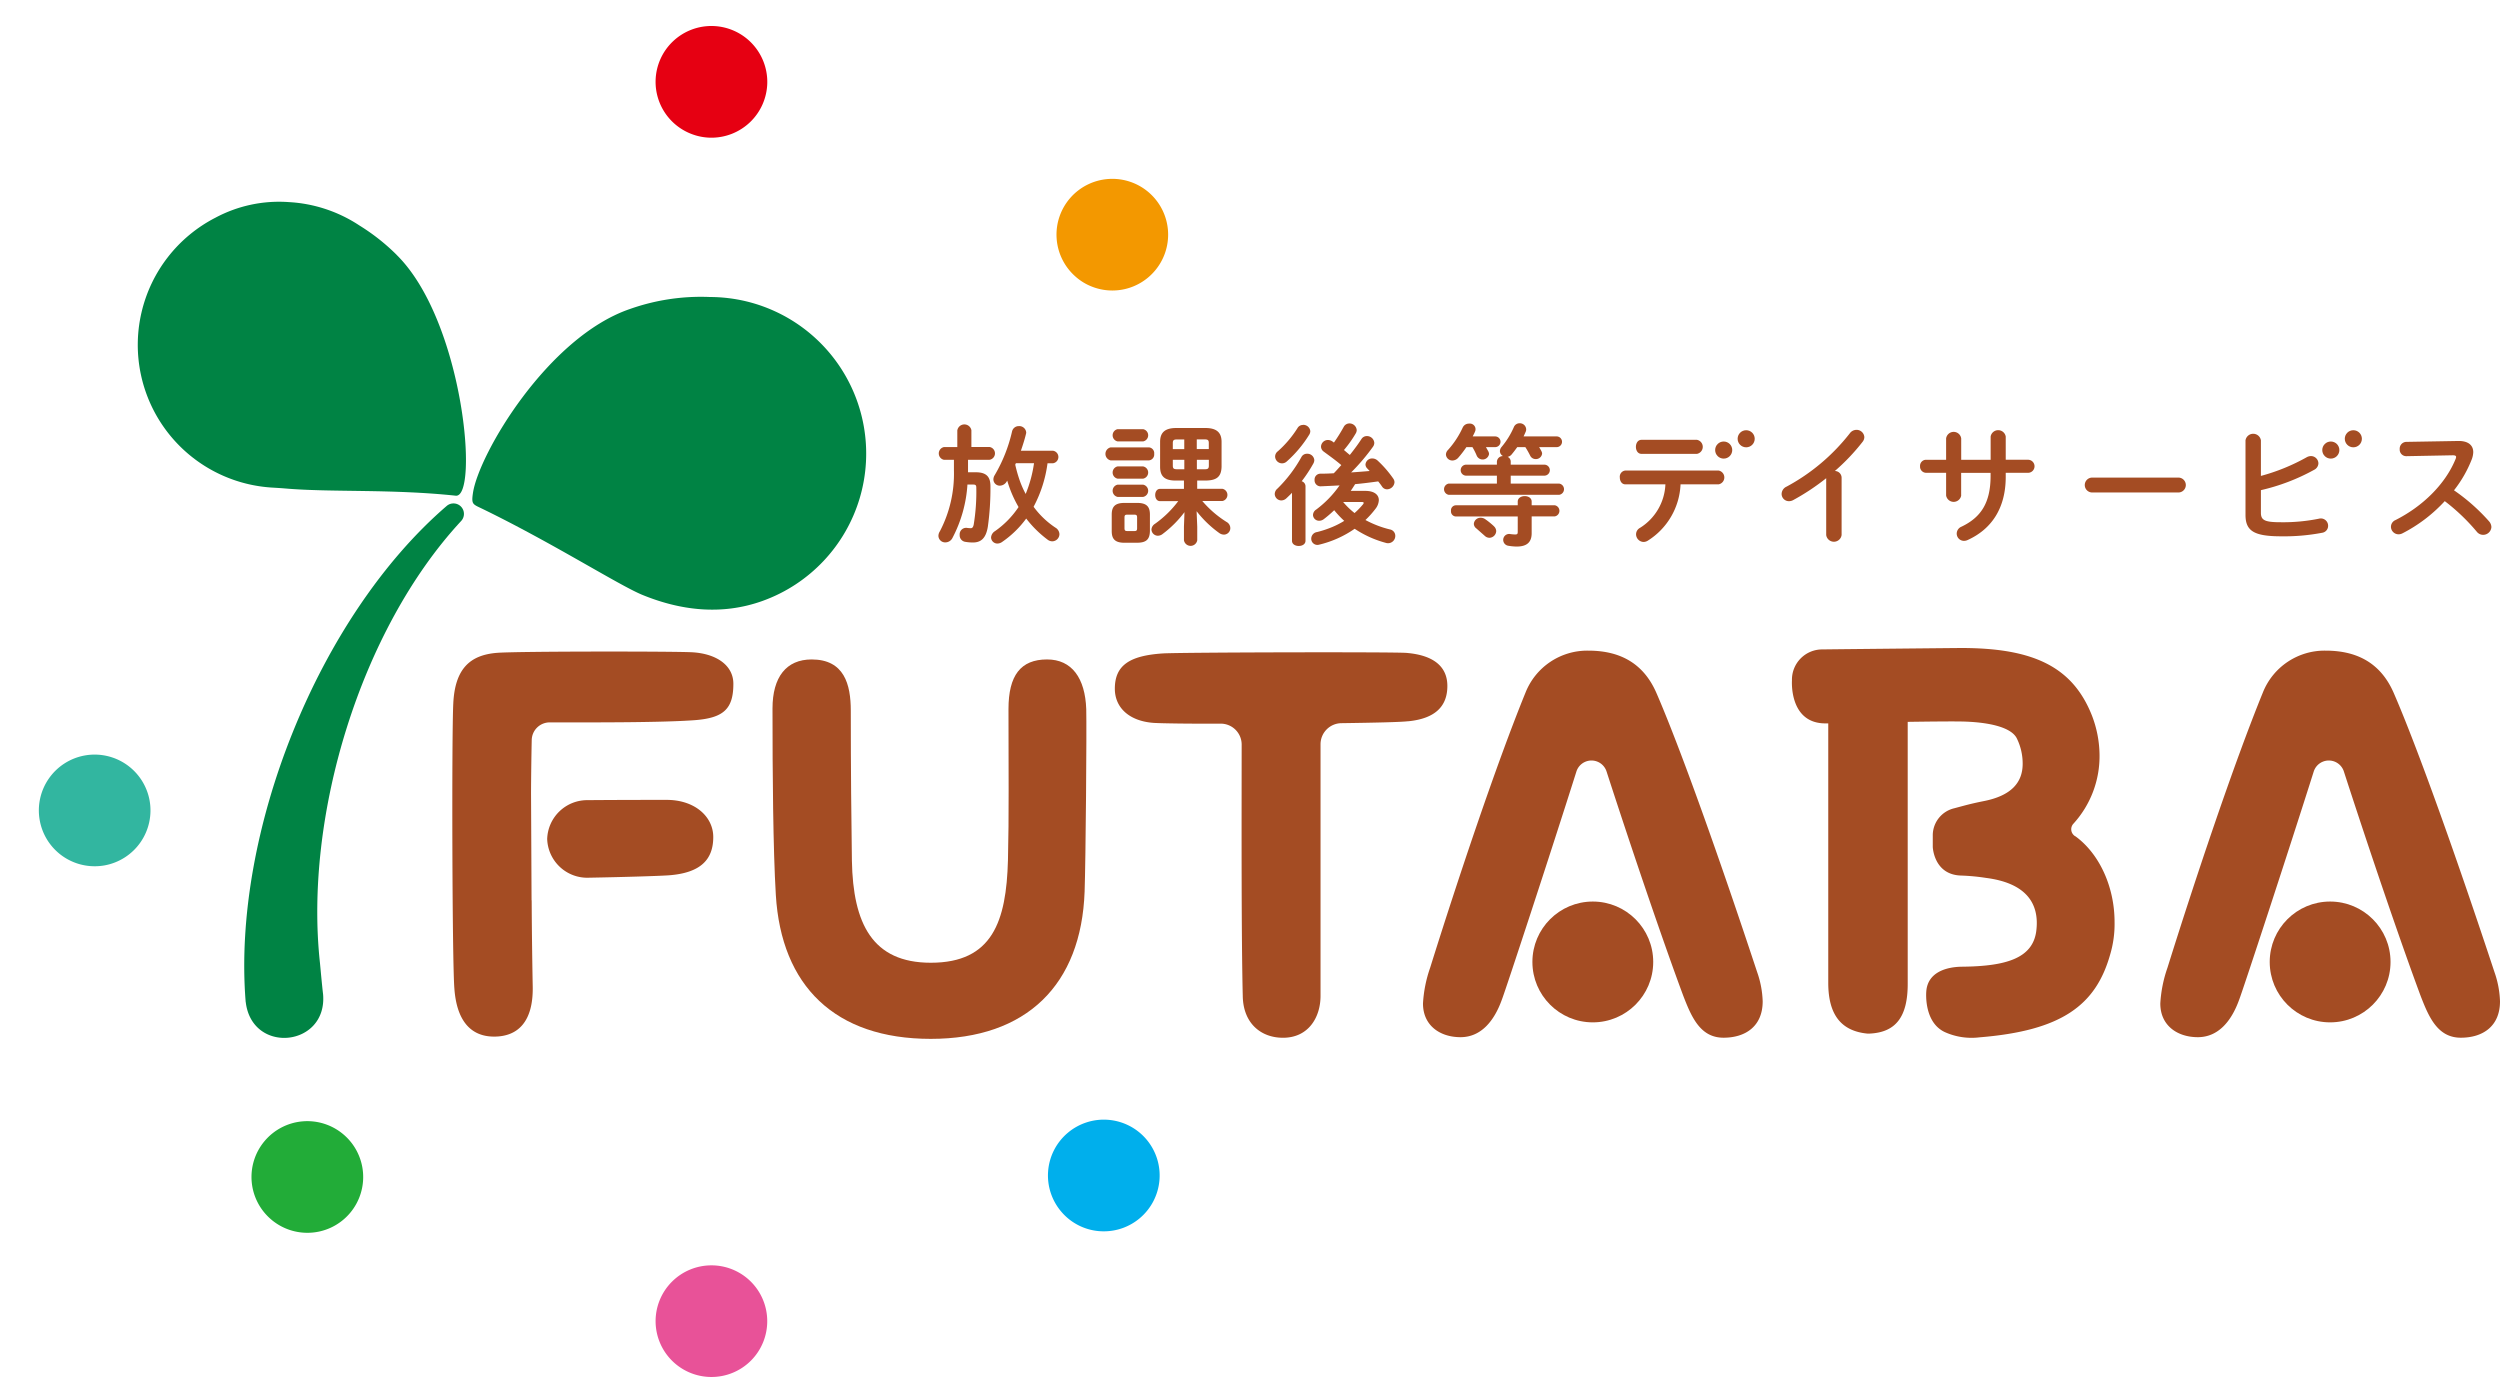 <svg id="レイヤー_1" data-name="レイヤー 1" xmlns="http://www.w3.org/2000/svg" width="473.88" height="264.62" viewBox="0 0 473.88 264.62">
  <g id="グループ_7" data-name="グループ 7">
    <circle id="楕円形_1" data-name="楕円形 1" cx="132.31" cy="132.31" r="132.31" transform="translate(0 0)" fill="none"/>
    <g id="グループ_2" data-name="グループ 2">
      <g id="グループ_1" data-name="グループ 1">
        <path id="パス_1" data-name="パス 1" d="M181.47,81.54a1.356,1.356,0,0,1,2.66,0v3.19h3.46a1.23,1.23,0,0,1,0,2.42h-4.1v2.37h1.48c2,0,2.77.86,2.77,2.62a52.185,52.185,0,0,1-.49,7.68c-.37,2.3-1.38,3.01-2.84,3.01a8.337,8.337,0,0,1-1.41-.12,1.242,1.242,0,0,1-1.09-1.31,1.225,1.225,0,0,1,1.43-1.33,5.81,5.81,0,0,0,.69.05c.27,0,.44-.2.54-.69a38.42,38.42,0,0,0,.49-6.99c0-.44-.12-.59-.57-.59h-1.11a25.146,25.146,0,0,1-2.84,10.12,1.5,1.5,0,0,1-1.33.84,1.271,1.271,0,0,1-1.33-1.23,1.609,1.609,0,0,1,.27-.86,23.539,23.539,0,0,0,2.67-11.58V87.16h-1.88a1.234,1.234,0,0,1,0-2.42h2.52V81.55Zm17.09,6.27a24.234,24.234,0,0,1-2.64,8.25,16.3,16.3,0,0,0,4.13,3.95,1.509,1.509,0,0,1,.77,1.24,1.388,1.388,0,0,1-1.36,1.36,1.474,1.474,0,0,1-.89-.32,20.74,20.74,0,0,1-4.05-4,18.884,18.884,0,0,1-4.57,4.44,1.57,1.57,0,0,1-.86.3,1.19,1.19,0,0,1-1.23-1.16,1.537,1.537,0,0,1,.74-1.19,17.183,17.183,0,0,0,4.47-4.57,22.407,22.407,0,0,1-2.15-5.01.693.693,0,0,1-.1.17,1.546,1.546,0,0,1-1.29.79,1.206,1.206,0,0,1-1.23-1.18,1.573,1.573,0,0,1,.25-.82,28.811,28.811,0,0,0,3.28-8.25,1.3,1.3,0,0,1,1.31-1.04,1.312,1.312,0,0,1,1.38,1.21,1.047,1.047,0,0,1-.05.3c-.25,1.04-.59,2.1-.96,3.16h6.1a1.2,1.2,0,0,1,0,2.37h-1.04Zm-6,0c-.05.1-.07.17-.12.27a27.038,27.038,0,0,0,.89,3.11,18.343,18.343,0,0,0,1.09,2.44A24.21,24.21,0,0,0,196,87.8h-3.43Z" fill="#a44c23"/>
        <path id="パス_2" data-name="パス 2" d="M210.53,87.27a1.265,1.265,0,0,1,0-2.47h7.24a1.1,1.1,0,0,1,1.01,1.23,1.118,1.118,0,0,1-1.01,1.24Zm2.62,15.61c-1.83,0-2.42-.74-2.42-2.22V97.55c0-1.48.59-2.22,2.42-2.22h2.4c1.83,0,2.42.74,2.42,2.22v3.11c-.03,1.68-.79,2.2-2.42,2.22Zm-1.31-19.21a1.186,1.186,0,0,1,0-2.32h4.84a1.181,1.181,0,0,1,0,2.32Zm0,7.06a1.186,1.186,0,0,1,0-2.32h4.84a1.181,1.181,0,0,1,0,2.32Zm0,3.46a1.186,1.186,0,0,1,0-2.32h4.84a1.181,1.181,0,0,1,0,2.32Zm3.21,6.47c.37,0,.49-.12.49-.54V98.1c0-.42-.12-.54-.49-.54h-1.41c-.37,0-.49.12-.49.54v2.02c0,.37.1.54.49.54Zm11.88-9.59v1.58h4.77a1.181,1.181,0,0,1,0,2.32h-3.8a19.823,19.823,0,0,0,4.57,3.95,1.363,1.363,0,0,1,.74,1.19,1.231,1.231,0,0,1-1.21,1.23,1.574,1.574,0,0,1-.91-.32,20.614,20.614,0,0,1-4.27-4.12l.12,2.94v2.57a1.279,1.279,0,0,1-2.52,0V99.82l.1-2.74a20.617,20.617,0,0,1-4.12,4.12,1.5,1.5,0,0,1-.91.35,1.226,1.226,0,0,1-1.23-1.18,1.359,1.359,0,0,1,.64-1.06,19.816,19.816,0,0,0,4.44-4.32h-3.46c-.62,0-.91-.59-.91-1.16s.3-1.16.91-1.16h4.54V91.09h-1.58c-2.12,0-2.94-.84-2.94-2.62V83.75c0-1.78.94-2.62,3.06-2.62h5.53c2.1,0,3.06.84,3.06,2.62v4.72c-.05,2-1.04,2.57-2.94,2.62h-1.68Zm-3.85-7.77c-.62,0-.77.17-.77.69v1.14h2.17V83.3h-1.41Zm-.77,3.85v1.11c0,.59.22.67.77.69h1.41v-1.8h-2.17Zm4.55-2.03h2.27V83.98c0-.52-.15-.69-.77-.69h-1.51v1.83Zm0,3.83h1.51c.62,0,.77-.17.77-.69V87.15h-2.27v1.8Z" fill="#a44c23"/>
        <path id="パス_3" data-name="パス 3" d="M244.89,93.42c-.35.37-.72.72-1.06,1.04a1.439,1.439,0,0,1-.94.4,1.258,1.258,0,0,1-1.26-1.21,1.364,1.364,0,0,1,.52-1.04,26.061,26.061,0,0,0,4.54-5.98,1.165,1.165,0,0,1,1.06-.62,1.314,1.314,0,0,1,1.38,1.21,1.384,1.384,0,0,1-.17.62,27.235,27.235,0,0,1-2.22,3.38,1.015,1.015,0,0,1,.72.91V102.5c0,.67-.64.99-1.28.99s-1.28-.32-1.28-.99V93.41Zm2.1-12.89a1.334,1.334,0,0,1,1.38,1.19,1.292,1.292,0,0,1-.17.62,22.608,22.608,0,0,1-4.3,5.14,1.348,1.348,0,0,1-.89.35,1.329,1.329,0,0,1-1.31-1.28,1.267,1.267,0,0,1,.52-1.01,20.416,20.416,0,0,0,3.73-4.4,1.165,1.165,0,0,1,1.04-.59Zm11.83,12.52c1.65,0,2.54.72,2.54,1.75a2.831,2.831,0,0,1-.64,1.65,17.166,17.166,0,0,1-1.9,2.12,19.359,19.359,0,0,0,4.62,1.78,1.234,1.234,0,0,1,1.04,1.21,1.383,1.383,0,0,1-1.36,1.41,1.308,1.308,0,0,1-.44-.07,19.912,19.912,0,0,1-5.9-2.67,19.912,19.912,0,0,1-6.72,3.01,1.552,1.552,0,0,1-.35.05,1.165,1.165,0,0,1-1.16-1.21,1.27,1.27,0,0,1,1.11-1.23,19.58,19.58,0,0,0,2.89-.96,15.422,15.422,0,0,0,2.25-1.16,18.161,18.161,0,0,1-1.9-2.02,22.054,22.054,0,0,1-1.98,1.7,1.426,1.426,0,0,1-.86.3,1.146,1.146,0,0,1-1.18-1.09,1.274,1.274,0,0,1,.62-1.04,19.985,19.985,0,0,0,4.42-4.57c-1.23.07-2.42.12-3.53.17a1.132,1.132,0,0,1-1.21-1.21,1.1,1.1,0,0,1,1.14-1.18c.82,0,1.65-.03,2.5-.08.49-.49.96-1.04,1.43-1.55-1.16-.99-2.25-1.75-3.31-2.54a1.194,1.194,0,0,1-.54-.96,1.312,1.312,0,0,1,1.31-1.26,1.536,1.536,0,0,1,.84.27c.1.07.2.15.3.22a32.2,32.2,0,0,0,1.85-2.96,1.224,1.224,0,0,1,1.09-.67,1.377,1.377,0,0,1,1.38,1.26,1.311,1.311,0,0,1-.15.57,21.7,21.7,0,0,1-2.27,3.21c.37.32.74.64,1.11.94.89-1.11,1.68-2.2,2.22-3.04a1.188,1.188,0,0,1,1.01-.54,1.386,1.386,0,0,1,1.41,1.28,1.266,1.266,0,0,1-.27.77,38.721,38.721,0,0,1-4.12,4.84q1.77-.12,3.51-.27c-.15-.17-.3-.32-.44-.47a1.082,1.082,0,0,1-.35-.77,1.255,1.255,0,0,1,1.28-1.14,1.515,1.515,0,0,1,1.06.44,20.608,20.608,0,0,1,2.96,3.43,1.258,1.258,0,0,1,.2.62,1.447,1.447,0,0,1-1.41,1.36,1.131,1.131,0,0,1-.96-.54,11.98,11.98,0,0,0-.72-.96c-1.46.2-2.91.39-4.37.52-.27.42-.54.86-.84,1.28h2.82Zm-4.23,2.1a14.37,14.37,0,0,0,2.17,2.1,14.22,14.22,0,0,0,1.58-1.63.521.521,0,0,0,.15-.3c0-.12-.15-.17-.42-.17h-3.48Z" fill="#a44c23"/>
        <path id="パス_4" data-name="パス 4" d="M295.17,82.73a1.015,1.015,0,0,1,0,2.02h-3.43c.15.25.3.49.42.74a1.017,1.017,0,0,1,.15.49,1.175,1.175,0,0,1-1.21,1.04,1.152,1.152,0,0,1-1.06-.67,16.528,16.528,0,0,0-.91-1.6H287.6c-.35.49-.69.94-1.04,1.36a1.323,1.323,0,0,1-.79.49.984.984,0,0,1,.59.94v.54h6.45a1.043,1.043,0,0,1,0,2.08h-6.45v1.51h9.21a1.076,1.076,0,0,1,0,2.12H274.58a1.083,1.083,0,0,1,0-2.12h9.16V90.16h-5.9a1.043,1.043,0,0,1,0-2.08h5.9v-.54a1.133,1.133,0,0,1,1.16-1.09,1.1,1.1,0,0,1-.59-.94,1.261,1.261,0,0,1,.32-.79,15.344,15.344,0,0,0,2.32-3.75,1.17,1.17,0,0,1,1.11-.74,1.2,1.2,0,0,1,1.23,1.14,1.131,1.131,0,0,1-.1.49c-.12.27-.25.57-.39.86h6.37Zm-11.68,0a1.013,1.013,0,0,1,0,2.02h-1.83c.17.3.32.57.47.84a1.255,1.255,0,0,1,.12.47,1.227,1.227,0,0,1-2.33.32,11.845,11.845,0,0,0-.82-1.63h-1.14a20.163,20.163,0,0,1-1.55,2.02,1.505,1.505,0,0,1-1.09.52,1.209,1.209,0,0,1-1.24-1.14,1.283,1.283,0,0,1,.39-.86,16.7,16.7,0,0,0,2.79-4.25,1.276,1.276,0,0,1,1.19-.74,1.078,1.078,0,0,1,1.12,1.56c-.12.3-.27.57-.42.86h4.32Zm4.2,12.35c0-.69.67-1.04,1.33-1.04s1.31.35,1.31,1.04v.69h4.35a1.072,1.072,0,0,1,0,2.12h-4.35v3.19c0,1.7-.91,2.52-2.84,2.52a9.8,9.8,0,0,1-1.58-.15,1.124,1.124,0,1,1,.35-2.22,8.113,8.113,0,0,0,.91.08c.42,0,.52-.08.52-.52V97.9H275.93a.96.96,0,0,1-.89-1.06.949.949,0,0,1,.89-1.06h11.76v-.69Zm-4.5,4.69a1.287,1.287,0,0,1,.42.91,1.326,1.326,0,0,1-1.31,1.26,1.308,1.308,0,0,1-.86-.37c-.54-.47-1.14-1.01-1.6-1.41a1.116,1.116,0,0,1-.47-.86,1.26,1.26,0,0,1,1.29-1.16,1.494,1.494,0,0,1,.86.27,13.9,13.9,0,0,1,1.68,1.36Z" fill="#a44c23"/>
        <path id="パス_5" data-name="パス 5" d="M318.55,91.82a13.255,13.255,0,0,1-6.25,10.69,1.562,1.562,0,0,1-.77.22,1.472,1.472,0,0,1-1.41-1.46,1.392,1.392,0,0,1,.74-1.21,10.194,10.194,0,0,0,4.82-8.25H308.1c-.72,0-1.06-.67-1.06-1.31a1.17,1.17,0,0,1,1.06-1.31h17.66a1.332,1.332,0,0,1,0,2.62h-7.21Zm3.12-8.45a1.356,1.356,0,0,1,0,2.66H311.15c-.72,0-1.06-.67-1.06-1.33s.35-1.33,1.06-1.33Z" fill="#a44c23"/>
        <path id="パス_6" data-name="パス 6" d="M346.18,90.63a43.355,43.355,0,0,1-6.25,4.15,1.694,1.694,0,0,1-.86.22,1.378,1.378,0,0,1-1.36-1.38,1.56,1.56,0,0,1,.94-1.38,38.092,38.092,0,0,0,12-10.12,1.559,1.559,0,0,1,1.23-.64,1.472,1.472,0,0,1,1.51,1.38,1.5,1.5,0,0,1-.35.91,39.089,39.089,0,0,1-5.24,5.51,1.284,1.284,0,0,1,1.28,1.29v10.84a1.473,1.473,0,0,1-2.92,0V90.64Z" fill="#a44c23"/>
        <path id="パス_7" data-name="パス 7" d="M371.75,93.92a1.45,1.45,0,0,1-2.86,0v-4.3h-3.8a1.161,1.161,0,0,1-1.14-1.24,1.147,1.147,0,0,1,1.14-1.23h3.8V83.1a1.445,1.445,0,0,1,2.86,0v4.05h5.58v-4.4a1.45,1.45,0,0,1,2.86,0v4.4h4.32a1.239,1.239,0,0,1,0,2.47h-4.32v.77c0,6-2.74,9.95-7.24,11.98a1.593,1.593,0,0,1-.67.15,1.376,1.376,0,0,1-1.38-1.38,1.433,1.433,0,0,1,.91-1.31c3.66-1.75,5.51-4.49,5.51-9.63v-.57h-5.58v4.3Z" fill="#a44c23"/>
        <path id="パス_8" data-name="パス 8" d="M412.99,90.53a1.412,1.412,0,0,1,0,2.82H396.51a1.412,1.412,0,0,1,0-2.82Z" fill="#a44c23"/>
        <path id="パス_9" data-name="パス 9" d="M428.57,90.21a37.963,37.963,0,0,0,8.62-3.51,1.739,1.739,0,0,1,.84-.25,1.42,1.42,0,0,1,1.43,1.38,1.434,1.434,0,0,1-.82,1.23,38.725,38.725,0,0,1-10.08,3.85v4.3c0,1.41.77,1.78,3.73,1.78a34.048,34.048,0,0,0,7.26-.67,1.568,1.568,0,0,1,.37-.05,1.387,1.387,0,0,1,1.38,1.41,1.324,1.324,0,0,1-1.14,1.31,38.313,38.313,0,0,1-7.73.67c-5.14,0-6.79-.99-6.79-4.05V83.46a1.48,1.48,0,0,1,2.92,0V90.2Z" fill="#a44c23"/>
        <path id="パス_10" data-name="パス 10" d="M465.9,83.59c1.93-.05,2.91.79,2.91,2.12a4.191,4.191,0,0,1-.27,1.33,23.05,23.05,0,0,1-3.38,5.9,36.447,36.447,0,0,1,6.62,5.85,1.75,1.75,0,0,1,.47,1.11,1.572,1.572,0,0,1-1.58,1.48,1.542,1.542,0,0,1-1.19-.59,37.975,37.975,0,0,0-6.07-5.8,28.62,28.62,0,0,1-8.05,6.12,1.643,1.643,0,0,1-.72.17,1.448,1.448,0,0,1-1.43-1.43,1.386,1.386,0,0,1,.84-1.26c5.14-2.59,9.46-6.79,11.41-11.58a1.011,1.011,0,0,0,.1-.39c0-.22-.2-.32-.62-.32l-8.84.17a1.238,1.238,0,0,1-1.23-1.33,1.284,1.284,0,0,1,1.21-1.38l9.83-.17Z" fill="#a44c23"/>
      </g>
      <circle id="楕円形_2" data-name="楕円形 2" cx="1.62" cy="1.62" r="1.62" transform="translate(325.11 83.69)" fill="#a44c23"/>
      <circle id="楕円形_3" data-name="楕円形 3" cx="1.62" cy="1.62" r="1.62" transform="translate(329.37 81.55)" fill="#a44c23"/>
      <circle id="楕円形_4" data-name="楕円形 4" cx="1.62" cy="1.62" r="1.62" transform="translate(440.19 83.69)" fill="#a44c23"/>
      <circle id="楕円形_5" data-name="楕円形 5" cx="1.62" cy="1.62" r="1.62" transform="translate(444.46 81.55)" fill="#a44c23"/>
    </g>
    <g id="グループ_3" data-name="グループ 3">
      <path id="パス_11" data-name="パス 11" d="M100.78,170.66c.03,5.93.11,11.69.2,16.42.1,6.48-2.72,9.41-7.32,9.41s-7.11-3.24-7.53-9.09c-.42-4.91-.52-47.97-.21-54.03.31-6.58,3.14-9.2,8.26-9.62,3.76-.31,34.27-.31,37.2-.1,4.5.31,7.63,2.51,7.63,5.96,0,4.81-1.88,6.48-7.32,6.9-6.19.46-18.74.43-27.46.42a3.413,3.413,0,0,0-3.44,3.34c-.06,2.89-.11,6.29-.13,9.94l.1,20.46Z" fill="#a44c23"/>
      <path id="パス_12" data-name="パス 12" d="M147.06,169.63c-.52-8.68-.63-22.79-.63-35.33,0-5.96,2.61-9.3,7.42-9.3,6.17,0,7.42,4.7,7.42,9.72,0,10.66.1,21.22.21,28.43.21,11.91,3.87,19.34,14.95,19.34,11.7,0,14.32-7.84,14.63-19.44.21-8.36.1-17.35.1-28.64,0-6.38,2.3-9.41,7.32-9.41,4.7,0,7.21,3.55,7.42,9.41.1,3.97-.1,28.54-.31,34.6-.63,17.66-10.98,27.91-29.16,27.91s-28.33-10.03-29.37-27.28Z" fill="#a44c23"/>
      <path id="パス_13" data-name="パス 13" d="M266.93,136.71c-1.39.17-6.35.28-12.68.37a4,4,0,0,0-3.94,3.98v47.71c0,4.08-2.3,7.94-7.11,7.94-4.18,0-7.52-2.72-7.63-7.84-.28-11.19-.22-33.75-.21-47.75a3.967,3.967,0,0,0-4.02-3.95c-6.11.03-10.96-.05-12.6-.14-4.6-.31-7.42-2.82-7.42-6.48,0-4.39,2.72-6.27,9.09-6.69,3.34-.21,43.69-.31,46.2-.1,5.02.42,7.74,2.51,7.74,6.27s-2.19,6.17-7.42,6.69Z" fill="#a44c23"/>
      <path id="パス_14" data-name="パス 14" d="M284.68,189.49c-1.46,4.08-3.97,7.11-7.84,7.11s-7.11-2.2-7.11-6.38a24.721,24.721,0,0,1,1.36-6.79c5.23-16.72,12.54-38.57,18.08-52.16a12.593,12.593,0,0,1,11.91-7.94c6.38,0,10.56,2.72,12.86,7.94,4.6,10.56,12.12,31.77,19.13,52.99a18.351,18.351,0,0,1,1.05,5.54c0,4.81-3.35,6.9-7.42,6.9-4.39,0-6.06-3.87-7.63-7.94-4.08-10.97-9.96-28.38-14.55-42.54a3,3,0,0,0-5.71.03c-4.79,15.15-13.39,41.34-14.13,43.24Z" fill="#a44c23"/>
      <circle id="楕円形_6" data-name="楕円形 6" cx="11.45" cy="11.45" r="11.45" transform="translate(290.47 170.89)" fill="#a44c23"/>
      <path id="パス_15" data-name="パス 15" d="M424.44,189.49c-1.46,4.08-3.97,7.11-7.84,7.11s-7.11-2.2-7.11-6.38a24.721,24.721,0,0,1,1.36-6.79c5.23-16.72,12.54-38.57,18.08-52.16a12.593,12.593,0,0,1,11.91-7.94c6.38,0,10.56,2.72,12.86,7.94,4.6,10.56,12.12,31.77,19.13,52.99a18.351,18.351,0,0,1,1.05,5.54c0,4.81-3.35,6.9-7.42,6.9-4.39,0-6.06-3.87-7.63-7.94-4.08-10.97-9.96-28.38-14.55-42.54a3,3,0,0,0-5.71.03c-4.79,15.15-13.39,41.34-14.13,43.24Z" fill="#a44c23"/>
      <circle id="楕円形_7" data-name="楕円形 7" cx="11.45" cy="11.45" r="11.45" transform="translate(430.23 170.89)" fill="#a44c23"/>
      <path id="パス_16" data-name="パス 16" d="M103.72,159.03a7.6,7.6,0,0,1,7.76-7.36c5.89-.05,11.96-.05,14.9-.05,5.32,0,8.82,3.18,8.82,7.04,0,4.2-2.3,6.81-8.46,7.26-2.11.14-8.5.33-15.05.45a7.606,7.606,0,0,1-7.97-7.34h0Z" fill="#a44c23"/>
      <path id="パス_17" data-name="パス 17" d="M393.34,158.5a1.544,1.544,0,0,1-.36-2.32A19.01,19.01,0,0,0,397.97,143a21.263,21.263,0,0,0-1.46-7.42c-3.66-9.2-11.08-12.75-24.77-12.75-.67,0-25.51.25-26.22.27a5.736,5.736,0,0,0-5.85,5.91s-.58,8.25,6.52,8.11h.36V186.3c0,6.17,2.55,9.14,7.41,9.62h.41c5.03-.22,7.24-3.24,7.24-9.41V136.83c4.13-.06,8.02-.1,10.06-.07,4.95.08,9.38.97,10.57,3.1a10.813,10.813,0,0,1,1.16,4.92c0,3.45-2.04,6.05-7.47,7.09-2.53.51-3.57.83-5.5,1.34a5.276,5.276,0,0,0-4.07,5v2.32s.17,5.25,5.31,5.43a39.684,39.684,0,0,1,4.79.45c7.32.94,10.24,4.6,9.51,10.14-.71,5.1-5.72,6.61-14.05,6.69-3.05.03-6.53,1.08-6.79,4.7,0,0-.55,5.83,3.55,7.71a12.308,12.308,0,0,0,6.53.98c15.57-1.26,22.05-6.06,24.77-15.68a20.3,20.3,0,0,0,.84-6.17c0-6.7-2.9-12.99-7.45-16.28Z" fill="#a44c23"/>
    </g>
    <g id="グループ_4" data-name="グループ 4">
      <path id="パス_18" data-name="パス 18" d="M124.27,15.28A10.586,10.586,0,0,1,135.08,4.93h0a10.6,10.6,0,0,1,10.36,10.81h0A10.6,10.6,0,0,1,134.63,26.1h0a10.564,10.564,0,0,1-3.62-.73h0a10.578,10.578,0,0,1-6.74-10.08Z" fill="#e60012"/>
      <path id="パス_19" data-name="パス 19" d="M203.88,52.44a10.576,10.576,0,0,1-1-14.93h0a10.585,10.585,0,0,1,14.93-.99h0a10.576,10.576,0,0,1,.99,14.93h0A10.55,10.55,0,0,1,207,54.34h0a10.222,10.222,0,0,1-3.12-1.9Z" fill="#f39800"/>
      <path id="パス_20" data-name="パス 20" d="M124.27,250.46a10.584,10.584,0,0,1,10.55-10.61h0a10.571,10.571,0,0,1,10.61,10.55h0a10.565,10.565,0,0,1-10.55,10.61h-.02a10.586,10.586,0,0,1-10.59-10.55Z" fill="#e85298"/>
      <path id="パス_21" data-name="パス 21" d="M51.47,231.21h0a10.565,10.565,0,0,1-1.34-14.89h0a10.581,10.581,0,0,1,14.91-1.34h0a10.58,10.58,0,0,1,1.34,14.91h0a10.563,10.563,0,0,1-8.12,3.79h0a10.569,10.569,0,0,1-6.78-2.46Z" fill="#22ac38"/>
      <path id="パス_22" data-name="パス 22" d="M201.14,229.64a10.575,10.575,0,0,1,1.26-14.91h0a10.587,10.587,0,0,1,14.92,1.26h0a10.588,10.588,0,0,1-1.27,14.92h0a10.538,10.538,0,0,1-6.82,2.49h0a10.52,10.52,0,0,1-8.09-3.76Z" fill="#00afec"/>
      <path id="パス_23" data-name="パス 23" d="M7.53,155.48a10.583,10.583,0,0,1,8.55-12.28h0a10.585,10.585,0,0,1,12.28,8.56h0a10.59,10.59,0,0,1-8.56,12.28h0a10.651,10.651,0,0,1-1.87.16h0a10.576,10.576,0,0,1-10.4-8.72Z" fill="#32b6a0"/>
    </g>
    <g id="グループ_6" data-name="グループ 6">
      <path id="パス_24" data-name="パス 24" d="M46.57,189.93c-2.61-32.06,13.75-73.09,38.14-94.06a1.982,1.982,0,0,1,2.69,2.9c-19.11,20.63-29.78,55.99-26.75,83.77.15,1.56.41,4.46.59,5.91.87,10-13.49,11.49-14.66,1.48h0Z" fill="#008344"/>
      <g id="グループ_5" data-name="グループ 5">
        <path id="パス_25" data-name="パス 25" d="M75.17,48.29a39.147,39.147,0,0,0-7.04-5.55,26.906,26.906,0,0,0-13.37-4.43,25.55,25.55,0,0,0-13.93,2.96A27.1,27.1,0,0,0,51.51,92.42c.85.05,1.69.1,2.54.17,8.76.76,20.11.07,32.33,1.37,4.43.47,1.54-33.12-11.21-45.66Z" fill="#008344"/>
        <path id="パス_26" data-name="パス 26" d="M134.37,56.29a40.348,40.348,0,0,0-14.96,2.28c-15.58,5.32-28.65,27.47-29.76,34.87-.33,2.22-.04,2.12,1.83,3.03,13.36,6.5,25.81,14.45,30.28,16.29,6.98,2.86,14.88,4.02,22.88,1.11A29.676,29.676,0,0,0,134.37,56.3Z" fill="#008344"/>
      </g>
    </g>
  </g>
</svg>
